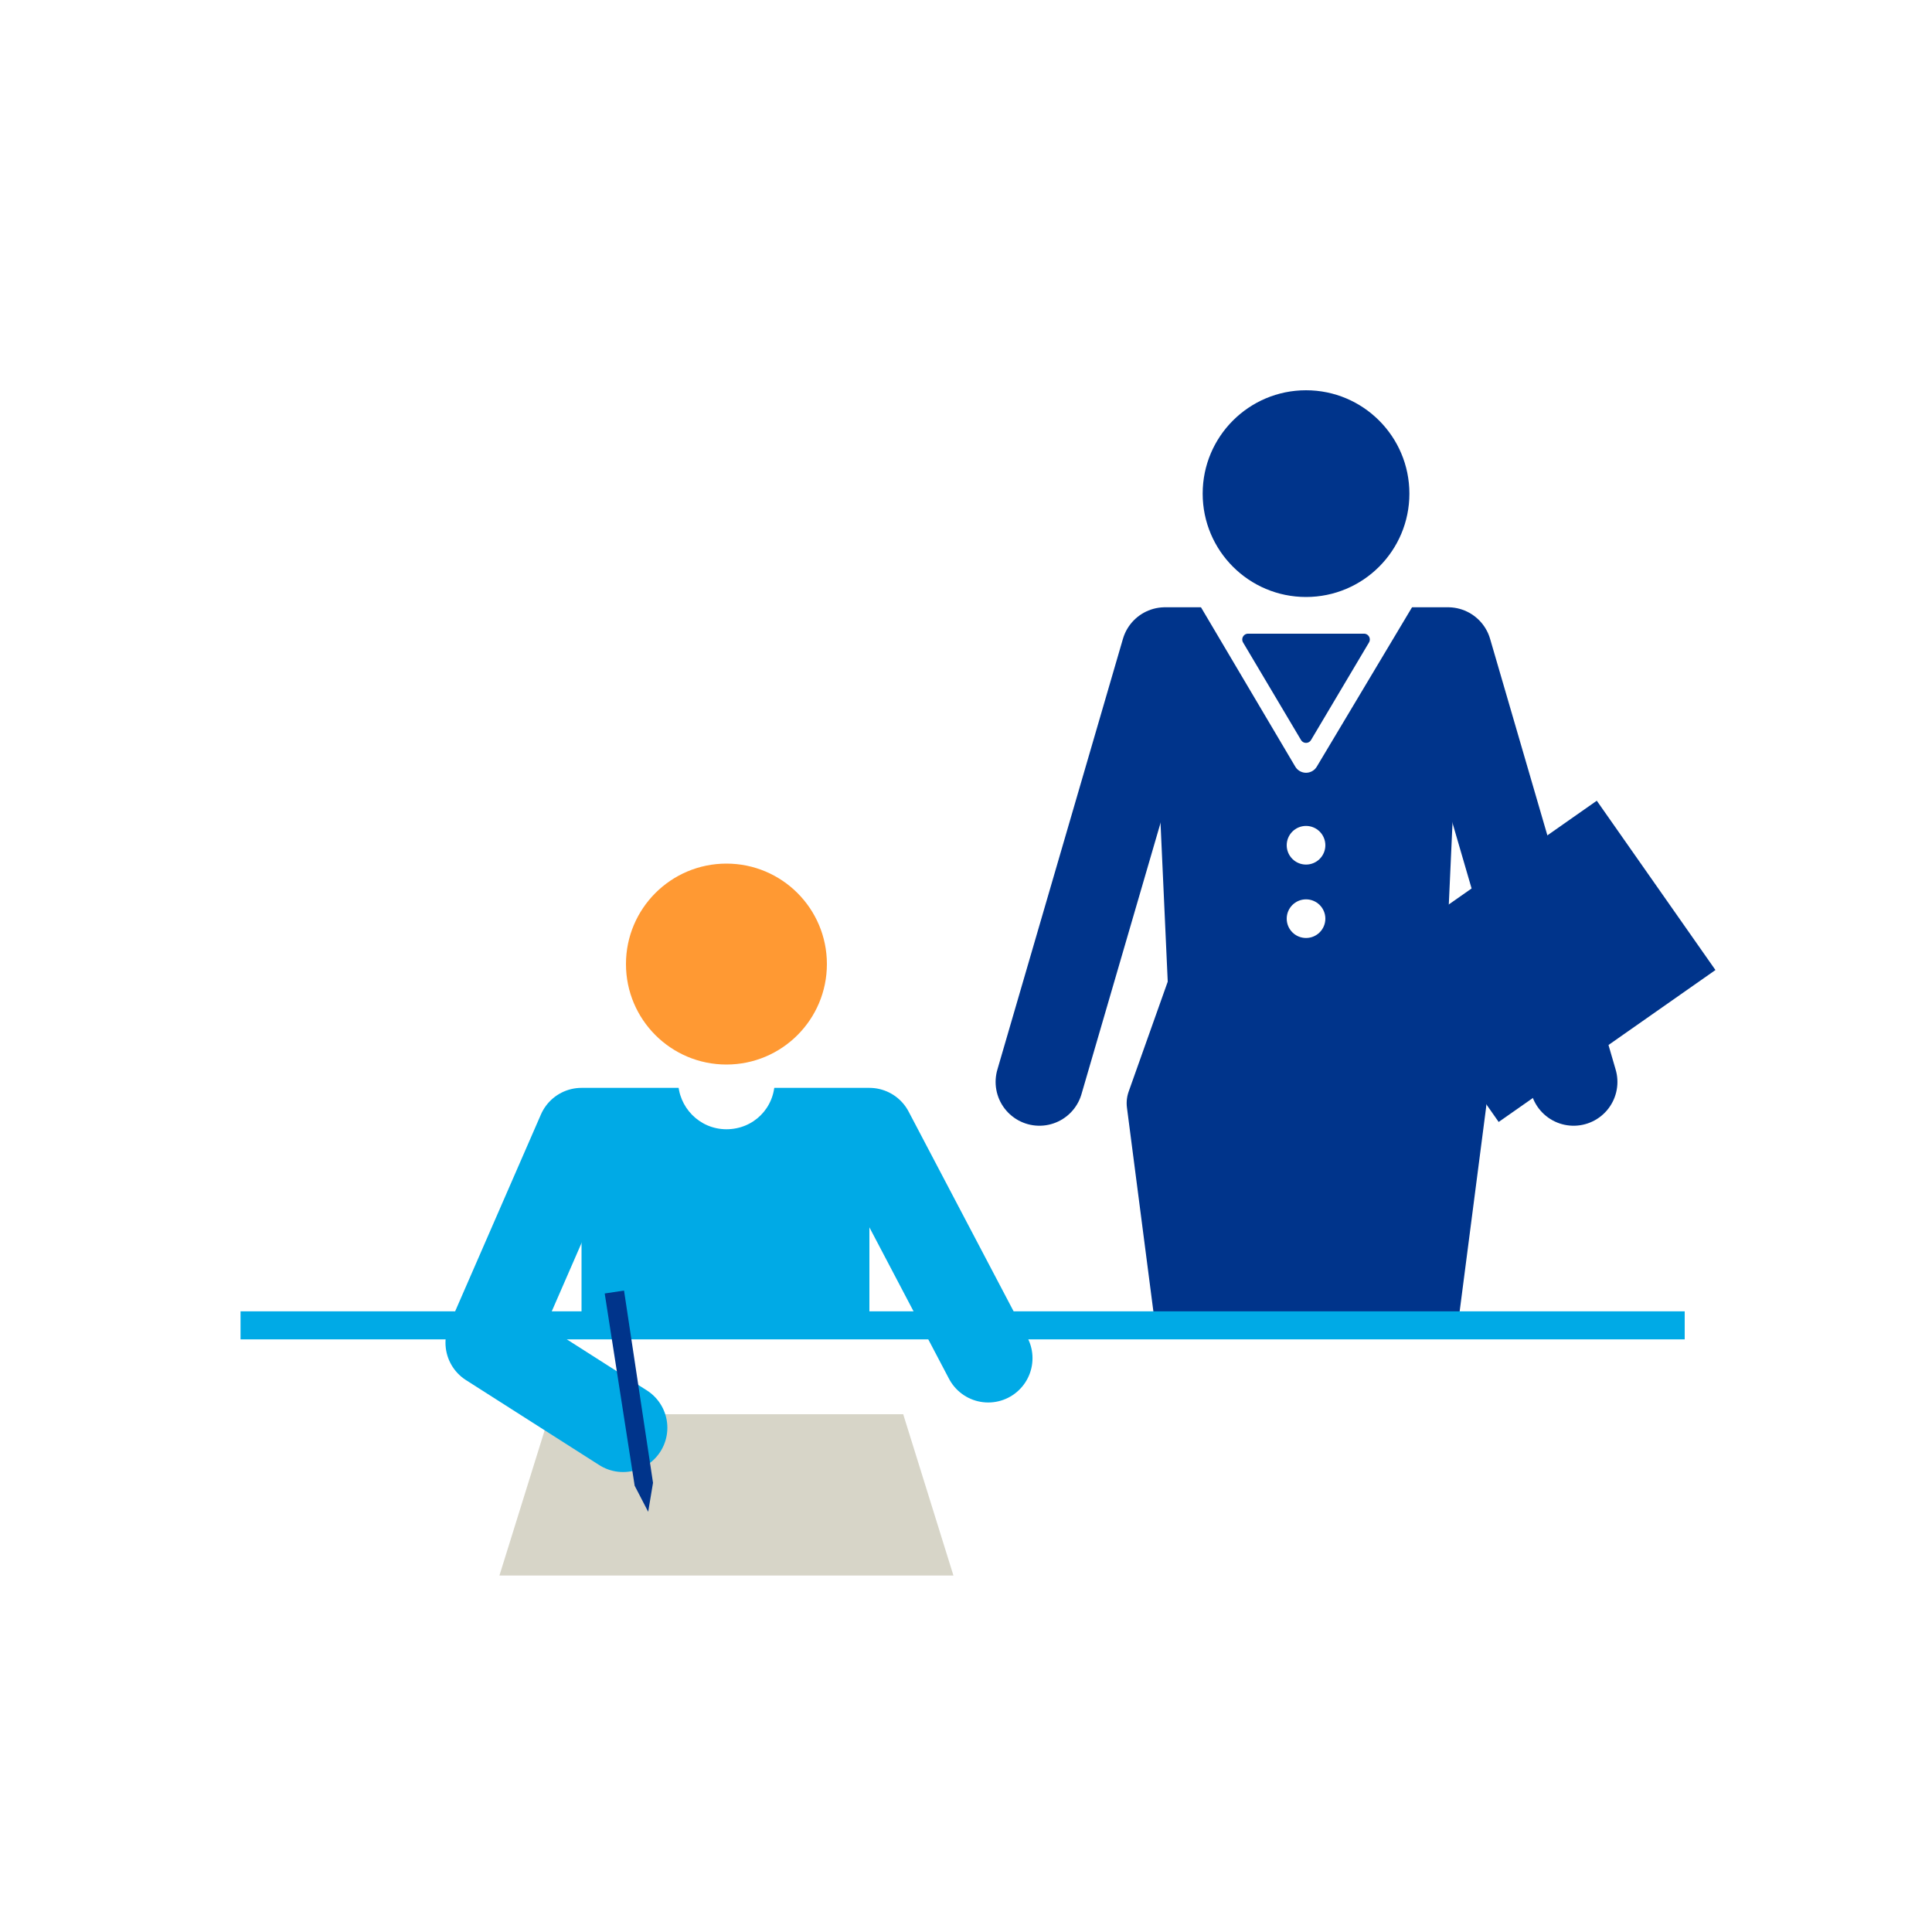 <?xml version="1.0" encoding="utf-8"?>
<!-- Generator: Adobe Illustrator 24.3.0, SVG Export Plug-In . SVG Version: 6.00 Build 0)  -->
<svg version="1.1" id="レイヤー_1" xmlns="http://www.w3.org/2000/svg" xmlns:xlink="http://www.w3.org/1999/xlink" x="0px"
	 y="0px" viewBox="0 0 200 200" style="enable-background:new 0 0 200 200;" xml:space="preserve">
<style type="text/css">
	.st0{fill:#FFFFFF;}
	.st1{clip-path:url(#SVGID_2_);}
	.st2{fill:#00348B;stroke:#00348B;stroke-width:7.137;stroke-linecap:round;stroke-linejoin:round;stroke-miterlimit:10;}
	.st3{fill:none;stroke:#00348B;stroke-width:9.07;stroke-linecap:round;stroke-linejoin:round;stroke-miterlimit:10;}
	.st4{fill:#FFFFFF;stroke:#FFFFFF;stroke-width:2.591;stroke-linecap:round;stroke-linejoin:round;stroke-miterlimit:10;}
	.st5{fill:#00348B;stroke:#00348B;stroke-width:1.205;stroke-linecap:round;stroke-linejoin:round;stroke-miterlimit:10;}
	.st6{fill:#00348B;}
	.st7{fill:#D7D5C8;}
	.st8{fill:none;stroke:#00AAE6;stroke-width:2.903;stroke-miterlimit:10;}
	.st9{fill:#FF9933;}
	.st10{fill:#00AAE6;}
	.st11{fill:none;stroke:#00AAE6;stroke-width:9.169;stroke-linecap:round;stroke-linejoin:round;stroke-miterlimit:10;}
</style>
<rect class="st0" width="200" height="200"/>
<polygon class="st0" points="95.9,161 54.3,161 58.9,141.1 91.3,141.1 "/>
<g>
	<defs>
		<rect id="SVGID_1_" x="96.9" y="35.7" width="80.7" height="101.5"/>
	</defs>
	<clipPath id="SVGID_2_">
		<use xlink:href="#SVGID_1_"  style="overflow:visible;"/>
	</clipPath>
	<g class="st1">
		<g>
			<polygon class="st2" points="146,102.1 124.5,102.1 120.2,114.2 123.3,138.1 147.2,138.1 150.3,114.2 			"/>
			<polygon class="st2" points="146,102.6 124.5,102.6 122.9,67.4 147.6,67.4 			"/>
			<polyline class="st3" points="107.6,112 120.6,67.4 149.9,67.4 162.9,112 			"/>
			<polygon class="st4" points="125.2,61.8 135.2,78.7 145.3,61.8 			"/>
			<polygon class="st5" points="129.2,66.2 135.2,76.3 141.2,66.2 134.8,66.2 			"/>
			<circle class="st6" cx="135.2" cy="51.1" r="10.7"/>
			<circle class="st0" cx="135.2" cy="87.5" r="2"/>
			<circle class="st0" cx="135.2" cy="95.1" r="2"/>
		</g>
		
			<rect x="146.5" y="88.9" transform="matrix(0.819 -0.574 0.574 0.819 -28.154 109.9)" class="st6" width="27.4" height="21.4"/>
	</g>
</g>
<polygon class="st7" points="98.7,163.1 51.7,163.1 56.9,146.4 93.5,146.4 "/>
<line class="st8" x1="24.9" y1="137.2" x2="174.4" y2="137.2"/>
<g>
	<circle class="st9" cx="75.2" cy="99.8" r="10.4"/>
	<rect x="60.2" y="117.2" class="st10" width="29.8" height="20"/>
	<polyline class="st11" points="102.3,140.6 90,117.2 60.2,117.2 50.7,139 64.5,147.8 	"/>
	<path class="st0" d="M75.2,116.9c2.8,0,5-2.2,5-5h-10C70.2,114.6,72.4,116.9,75.2,116.9z"/>
</g>
<polygon class="st6" points="64.6,133.6 67.6,153.5 67.1,156.5 65.7,153.8 62.6,133.9 "/>
</svg>
